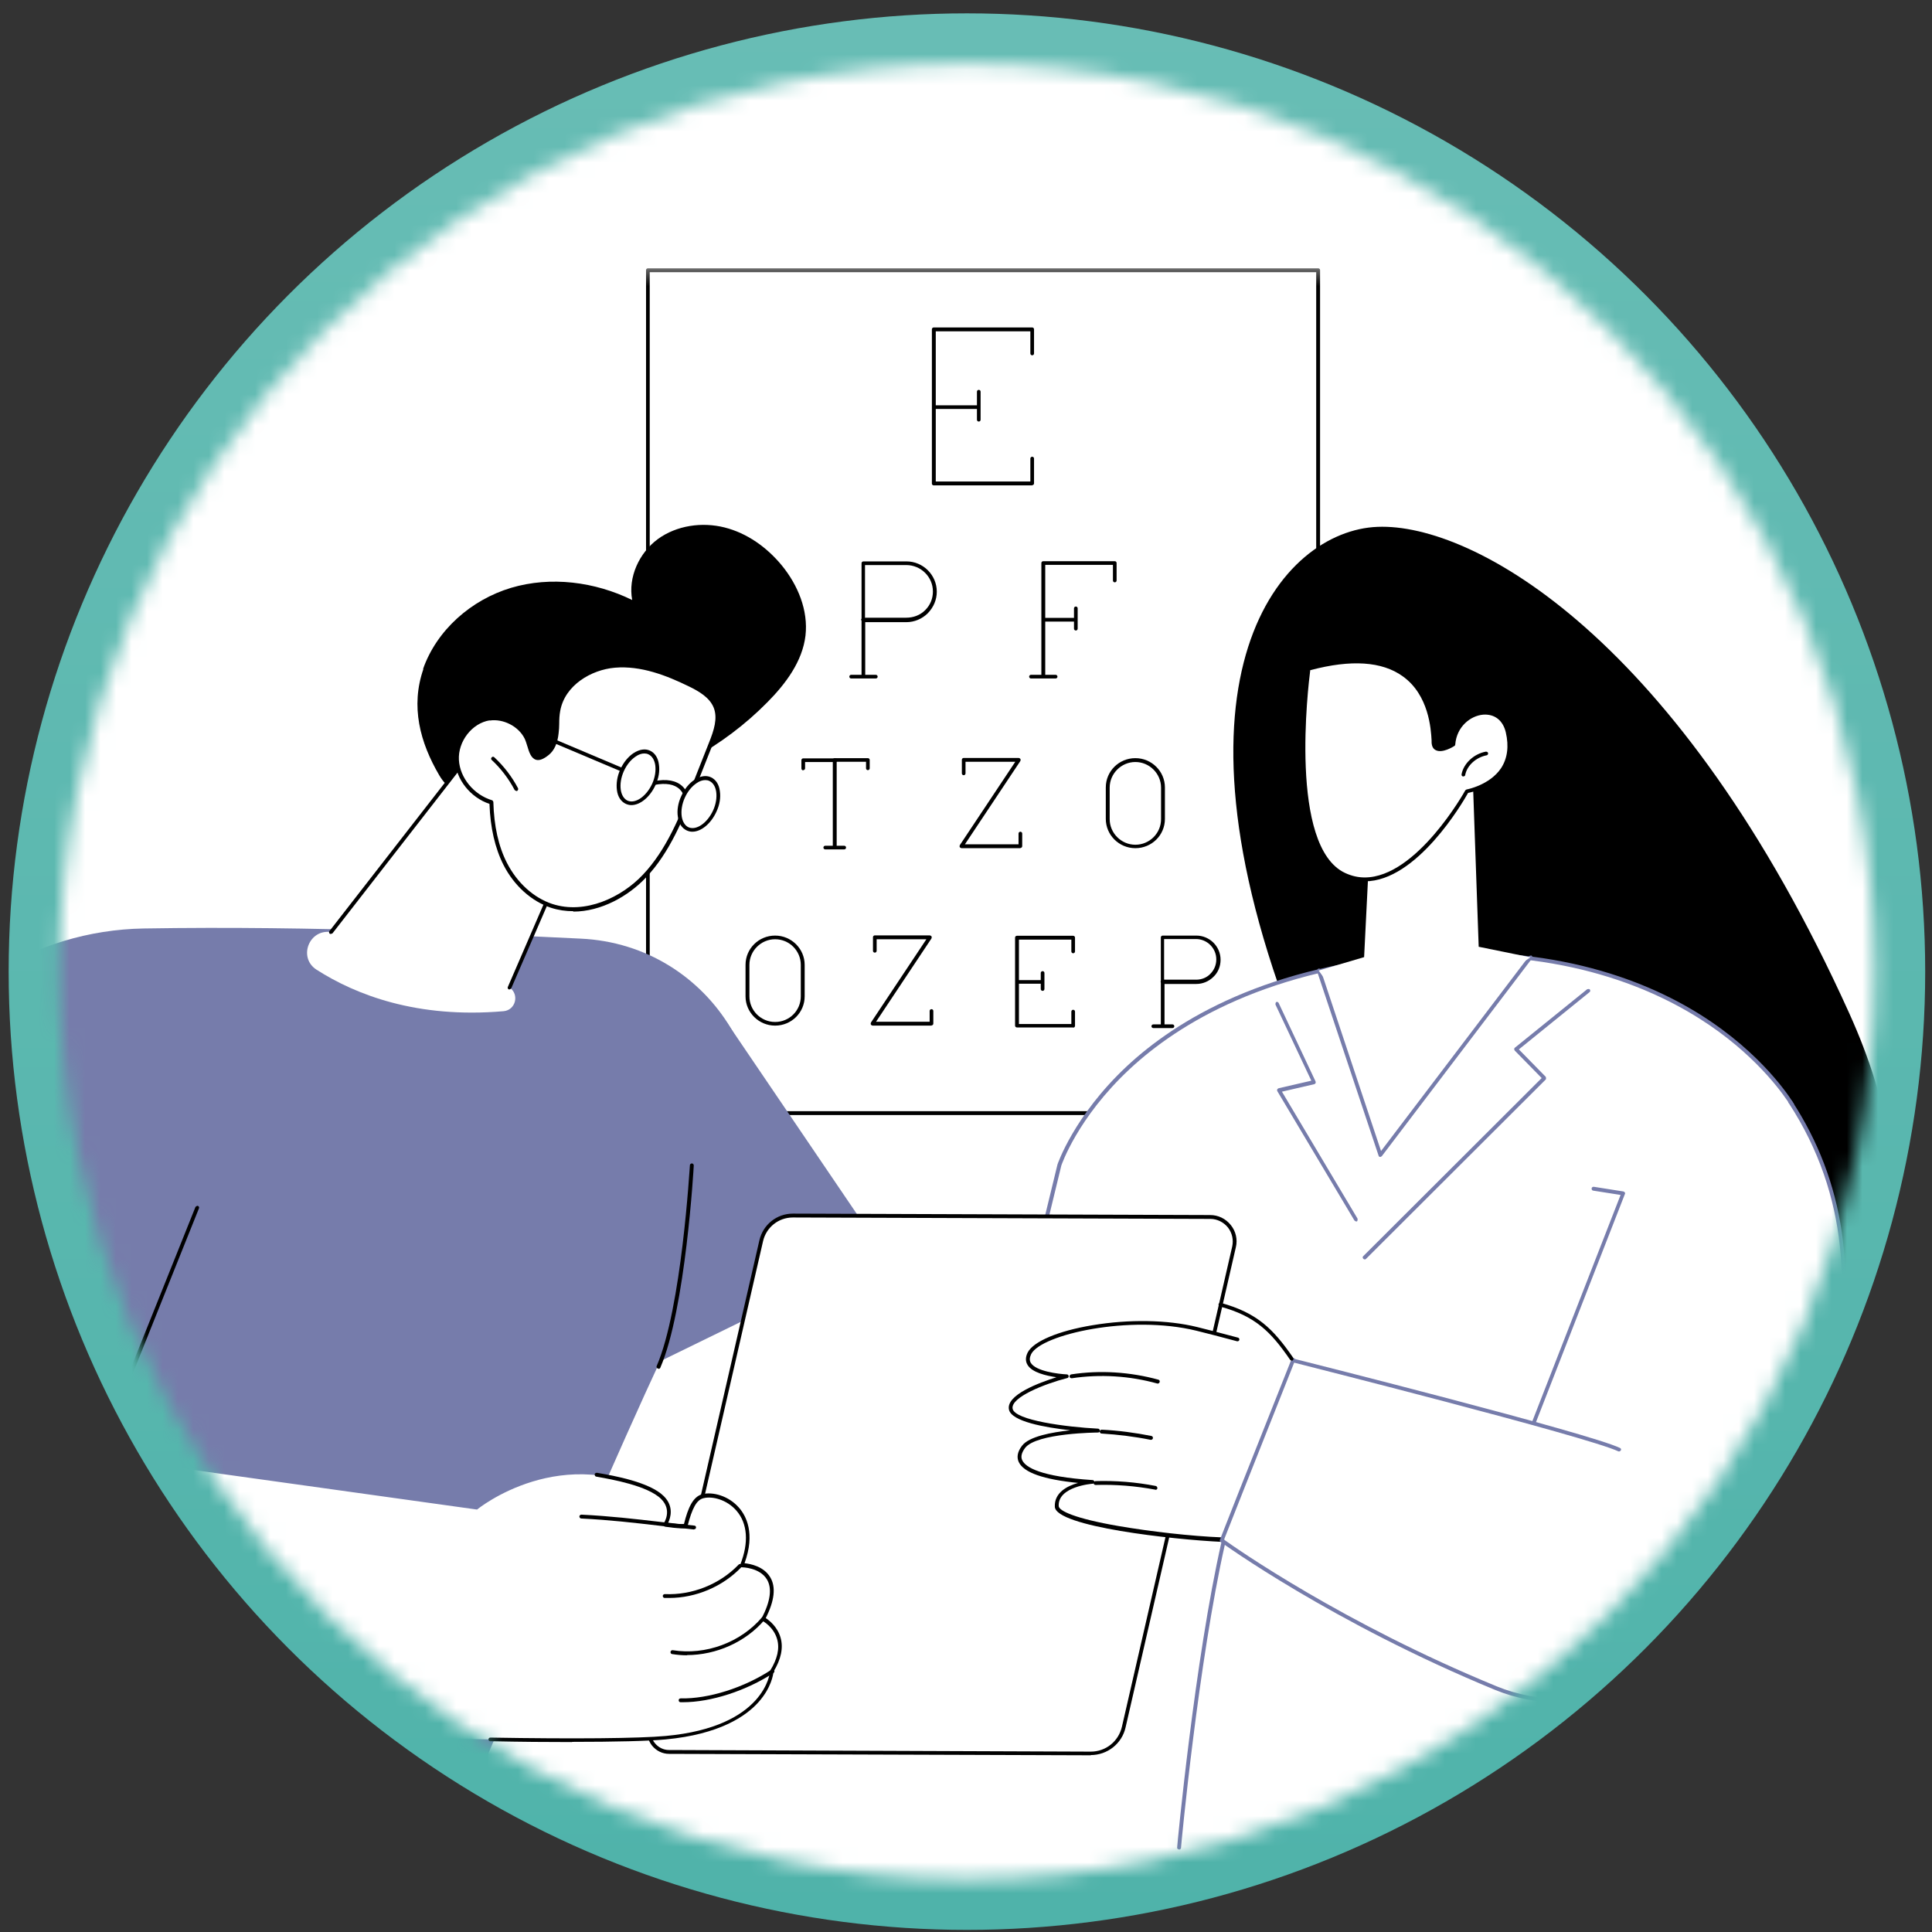 <svg width="125" height="125" viewBox="0 0 125 125" fill="none" xmlns="http://www.w3.org/2000/svg">
<rect x="0" y="0" width="125" height="125" fill="#333333" stroke="none"/>
<circle cx="62.56" cy="62.864" r="62" fill="url(#paint0_linear_211_359)"/>
<mask id="mask0_211_359" style="mask-type:alpha" maskUnits="userSpaceOnUse" x="3" y="4" width="119" height="118">
<circle cx="62.56" cy="62.864" r="58.728" fill="white"/>
</mask>
<g mask="url(#mask0_211_359)">
<rect x="-23.367" y="-13.454" width="160.284" height="160.284" fill="white"/>
<path d="M85.29 17.478H41.918V72.012H85.29V17.478Z" fill="white"/>
<mask id="mask1_211_359" style="mask-type:luminance" maskUnits="userSpaceOnUse" x="-15" y="17" width="138" height="103">
<path d="M122.29 17.36H-14.248V119.655H122.29V17.36Z" fill="white"/>
</mask>
<g mask="url(#mask1_211_359)">
<path d="M42.037 71.894H85.158V17.61H42.037V71.907V71.894ZM85.29 72.144H41.918C41.852 72.144 41.799 72.091 41.799 72.025V17.478C41.799 17.413 41.852 17.36 41.918 17.36H85.29C85.356 17.36 85.408 17.413 85.408 17.478V72.012C85.408 72.078 85.356 72.13 85.29 72.13" fill="black"/>
<path d="M66.783 31.404H60.412C60.346 31.404 60.293 31.352 60.293 31.286V21.305C60.293 21.239 60.346 21.186 60.412 21.186H66.783C66.849 21.186 66.902 21.239 66.902 21.305V22.87C66.902 22.936 66.849 22.988 66.783 22.988C66.717 22.988 66.664 22.936 66.664 22.87V21.436H60.544V31.154H66.664V29.668C66.664 29.603 66.717 29.55 66.783 29.55C66.849 29.55 66.902 29.603 66.902 29.668V31.273C66.902 31.338 66.849 31.391 66.783 31.391" fill="black"/>
<path d="M63.221 26.46H60.491C60.425 26.46 60.372 26.407 60.372 26.341C60.372 26.276 60.425 26.223 60.491 26.223H63.221C63.287 26.223 63.34 26.276 63.34 26.341C63.34 26.407 63.287 26.46 63.221 26.46Z" fill="black"/>
<path d="M63.327 27.275C63.261 27.275 63.208 27.223 63.208 27.157V25.342C63.208 25.276 63.261 25.224 63.327 25.224C63.393 25.224 63.445 25.276 63.445 25.342V27.157C63.445 27.223 63.393 27.275 63.327 27.275Z" fill="black"/>
<path d="M67.495 43.792C67.429 43.792 67.376 43.739 67.376 43.673V36.428C67.376 36.362 67.429 36.309 67.495 36.309H72.125C72.191 36.309 72.244 36.362 72.244 36.428V37.559C72.244 37.624 72.191 37.677 72.125 37.677C72.059 37.677 72.007 37.624 72.007 37.559V36.546H67.627V43.673C67.627 43.739 67.574 43.792 67.508 43.792" fill="black"/>
<path d="M68.3 43.897H66.704C66.638 43.897 66.585 43.844 66.585 43.779C66.585 43.713 66.638 43.66 66.704 43.66H68.3C68.366 43.66 68.418 43.713 68.418 43.779C68.418 43.844 68.366 43.897 68.3 43.897Z" fill="black"/>
<path d="M69.527 40.215H67.548C67.482 40.215 67.429 40.162 67.429 40.097C67.429 40.031 67.482 39.978 67.548 39.978H69.527C69.593 39.978 69.645 40.031 69.645 40.097C69.645 40.162 69.593 40.215 69.527 40.215Z" fill="black"/>
<path d="M69.606 40.794C69.54 40.794 69.487 40.741 69.487 40.675V39.36C69.487 39.294 69.54 39.242 69.606 39.242C69.672 39.242 69.725 39.294 69.725 39.36V40.675C69.725 40.741 69.672 40.794 69.606 40.794Z" fill="black"/>
<path d="M55.98 39.965H58.631C59.093 39.965 59.528 39.807 59.858 39.478C60.188 39.15 60.359 38.729 60.359 38.269C60.359 37.322 59.581 36.559 58.631 36.559H55.966V39.978L55.98 39.965ZM55.861 43.792C55.795 43.792 55.742 43.739 55.742 43.673V40.162C55.742 40.162 55.716 40.123 55.716 40.096C55.716 40.07 55.716 40.044 55.742 40.031V36.441C55.742 36.375 55.795 36.322 55.861 36.322H58.644C59.726 36.322 60.61 37.203 60.61 38.282C60.61 38.808 60.399 39.294 60.029 39.676C59.66 40.044 59.159 40.254 58.644 40.254H55.98V43.7C55.98 43.765 55.927 43.818 55.861 43.818" fill="black"/>
<path d="M56.666 43.897H55.069C55.003 43.897 54.951 43.844 54.951 43.779C54.951 43.713 55.003 43.66 55.069 43.66H56.666C56.731 43.66 56.784 43.713 56.784 43.779C56.784 43.844 56.731 43.897 56.666 43.897Z" fill="black"/>
<path d="M66.031 54.877H62.206C62.206 54.877 62.113 54.851 62.1 54.812C62.074 54.772 62.087 54.719 62.1 54.68L65.688 49.288H62.469V50.038C62.469 50.104 62.417 50.156 62.351 50.156C62.285 50.156 62.232 50.104 62.232 50.038V49.157C62.232 49.091 62.285 49.039 62.351 49.039H65.912C65.912 49.039 66.005 49.065 66.018 49.104C66.044 49.144 66.031 49.196 66.018 49.236L62.43 54.627H65.899V53.931C65.899 53.865 65.952 53.812 66.018 53.812C66.084 53.812 66.137 53.865 66.137 53.931V54.746C66.137 54.812 66.084 54.864 66.018 54.864" fill="black"/>
<path d="M73.458 49.302C72.547 49.302 71.796 50.051 71.796 50.959V52.997C71.796 53.904 72.547 54.654 73.458 54.654C74.368 54.654 75.12 53.917 75.12 52.997V50.959C75.12 50.051 74.368 49.302 73.458 49.302ZM73.458 54.877C72.402 54.877 71.545 54.023 71.545 52.984V50.946C71.545 49.894 72.402 49.052 73.458 49.052C74.513 49.052 75.37 49.907 75.37 50.946V52.984C75.37 54.036 74.513 54.877 73.458 54.877Z" fill="black"/>
<path d="M51.97 49.841C51.904 49.841 51.851 49.788 51.851 49.722V49.183C51.851 49.117 51.904 49.065 51.97 49.065H54.054C54.12 49.065 54.173 49.117 54.173 49.183C54.173 49.249 54.12 49.302 54.054 49.302H52.089V49.709C52.089 49.775 52.036 49.828 51.97 49.828" fill="black"/>
<path d="M54.001 54.877C53.935 54.877 53.882 54.825 53.882 54.759V49.17C53.882 49.104 53.935 49.052 54.001 49.052H56.151C56.217 49.052 56.27 49.104 56.27 49.17V49.709C56.27 49.775 56.217 49.828 56.151 49.828C56.085 49.828 56.032 49.775 56.032 49.709V49.288H54.133V54.746C54.133 54.812 54.08 54.864 54.014 54.864" fill="black"/>
<path d="M54.621 54.956H53.394C53.328 54.956 53.275 54.904 53.275 54.838C53.275 54.772 53.328 54.719 53.394 54.719H54.621C54.687 54.719 54.74 54.772 54.74 54.838C54.74 54.904 54.687 54.956 54.621 54.956Z" fill="black"/>
<path d="M69.434 66.476H65.793C65.728 66.476 65.675 66.423 65.675 66.357V60.663C65.675 60.598 65.728 60.545 65.793 60.545H69.434C69.5 60.545 69.553 60.598 69.553 60.663V61.558C69.553 61.623 69.5 61.676 69.434 61.676C69.368 61.676 69.316 61.623 69.316 61.558V60.795H65.925V66.252H69.316V65.45C69.316 65.384 69.368 65.332 69.434 65.332C69.5 65.332 69.553 65.384 69.553 65.45V66.371C69.553 66.436 69.5 66.489 69.434 66.489" fill="black"/>
<path d="M67.402 63.648H65.846C65.78 63.648 65.727 63.596 65.727 63.53C65.727 63.464 65.78 63.412 65.846 63.412H67.402C67.468 63.412 67.521 63.464 67.521 63.53C67.521 63.596 67.468 63.648 67.402 63.648Z" fill="black"/>
<path d="M67.456 64.109C67.39 64.109 67.337 64.056 67.337 63.99V62.952C67.337 62.886 67.39 62.833 67.456 62.833C67.522 62.833 67.575 62.886 67.575 62.952V63.99C67.575 64.056 67.522 64.109 67.456 64.109Z" fill="black"/>
<path d="M75.344 63.385H77.388C77.745 63.385 78.074 63.254 78.312 63.004C78.562 62.754 78.694 62.425 78.694 62.07C78.694 61.347 78.101 60.755 77.375 60.755H75.317V63.372L75.344 63.385ZM75.225 66.436C75.159 66.436 75.106 66.384 75.106 66.318V63.583C75.106 63.583 75.093 63.543 75.093 63.517C75.093 63.491 75.093 63.477 75.106 63.451V60.65C75.106 60.584 75.159 60.532 75.225 60.532H77.402C78.259 60.532 78.971 61.229 78.971 62.097C78.971 62.517 78.813 62.912 78.51 63.201C78.219 63.491 77.824 63.662 77.402 63.662H75.344V66.331C75.344 66.397 75.291 66.449 75.225 66.449" fill="black"/>
<path d="M75.858 66.515H74.618C74.552 66.515 74.499 66.463 74.499 66.397C74.499 66.331 74.552 66.278 74.618 66.278H75.858C75.924 66.278 75.977 66.331 75.977 66.397C75.977 66.463 75.924 66.515 75.858 66.515Z" fill="black"/>
<path d="M60.28 66.357H56.455C56.455 66.357 56.362 66.331 56.349 66.292C56.323 66.252 56.336 66.2 56.349 66.16L59.937 60.769H56.719V61.518C56.719 61.584 56.666 61.636 56.6 61.636C56.534 61.636 56.481 61.584 56.481 61.518V60.637C56.481 60.571 56.534 60.519 56.6 60.519H60.161C60.161 60.519 60.254 60.545 60.267 60.584C60.293 60.624 60.28 60.677 60.267 60.716L56.679 66.108H60.148V65.411C60.148 65.345 60.201 65.292 60.267 65.292C60.333 65.292 60.386 65.345 60.386 65.411V66.226C60.386 66.292 60.333 66.344 60.267 66.344" fill="black"/>
<path d="M50.149 60.769C49.239 60.769 48.487 61.518 48.487 62.425V64.464C48.487 65.371 49.226 66.121 50.149 66.121C51.072 66.121 51.811 65.384 51.811 64.464V62.425C51.811 61.518 51.072 60.769 50.149 60.769ZM50.149 66.357C49.094 66.357 48.236 65.503 48.236 64.464V62.425C48.236 61.373 49.094 60.532 50.149 60.532C51.204 60.532 52.062 61.387 52.062 62.425V64.464C52.062 65.516 51.204 66.357 50.149 66.357Z" fill="black"/>
</g>
<path d="M55.189 82.716H34.611V103.73H55.189V82.716Z" fill="white"/>
<path d="M34.729 103.599H55.056V82.835H34.729V103.599ZM55.175 103.848H34.597C34.531 103.848 34.478 103.796 34.478 103.73V82.716C34.478 82.65 34.531 82.598 34.597 82.598H55.175C55.241 82.598 55.294 82.65 55.294 82.716V103.73C55.294 103.796 55.241 103.848 55.175 103.848Z" fill="black"/>
<path d="M-7.376 70.671C-10.964 78.022 -12.613 82.532 -14.183 88.095L-2.258 89.646L-13.906 119.418L29.004 119.55C29.004 119.55 43.448 85.333 44.728 84.163L47.801 77.745C51.495 70.066 46.113 61.124 37.565 60.729C30.904 60.413 20.417 59.888 9.31 60.072C2.187 60.19 -4.263 64.28 -7.376 70.657" fill="#767CAB"/>
<path d="M40.19 89.304L57.127 81.033L47.05 66.186L40.19 89.304Z" fill="#767CAB"/>
<path d="M42.604 88.542C42.604 88.542 42.565 88.542 42.552 88.542C42.486 88.515 42.459 88.436 42.486 88.384C44.108 84.649 44.623 75.484 44.636 75.392C44.636 75.326 44.702 75.273 44.768 75.273C44.834 75.273 44.886 75.339 44.886 75.405C44.886 75.497 44.359 84.715 42.723 88.489C42.71 88.529 42.657 88.568 42.604 88.568" fill="black"/>
<path d="M7.899 90.356C7.899 90.356 7.872 90.356 7.859 90.356C7.793 90.33 7.767 90.264 7.793 90.199L12.648 78.087C12.648 78.087 12.74 77.995 12.806 78.022C12.872 78.048 12.898 78.114 12.872 78.18L8.018 90.291C8.018 90.291 7.952 90.37 7.899 90.37" fill="black"/>
<path d="M104.14 88.489C104.14 88.489 130.614 89.817 119.639 65.542C108.665 41.267 95.329 33.837 89.129 34.087C82.929 34.324 74.751 43.66 83.866 66.844L104.153 88.489H104.14Z" fill="black"/>
<path d="M119.732 119.51L76.268 119.537C76.268 119.537 77.389 107.504 79.143 99.759L110.392 98.654L119.732 119.51Z" fill="white"/>
<path d="M76.267 119.655C76.201 119.655 76.148 119.589 76.162 119.524C76.162 119.405 77.296 107.399 79.037 99.733C79.05 99.68 79.103 99.64 79.156 99.64L110.405 98.536C110.405 98.536 110.498 98.562 110.524 98.615L119.863 119.471C119.863 119.471 119.863 119.602 119.797 119.629C119.731 119.655 119.665 119.629 119.639 119.563L110.339 98.786L79.262 99.877C77.534 107.531 76.412 119.431 76.412 119.55C76.412 119.616 76.346 119.668 76.294 119.668" fill="#767CAB"/>
<path d="M115.959 71.473C115.959 71.473 109.773 60.677 92.202 61.821C72.535 63.109 68.551 75.365 68.551 75.365L65.425 88.226L78.787 95.603L80.951 89.962L83.562 100.272C83.562 100.272 112.872 99.956 112.872 99.917L114.627 86.661L115.972 71.486L115.959 71.473Z" fill="white"/>
<path d="M65.57 88.134L79.763 91.001C79.763 91.001 79.842 91.04 79.855 91.08L83.575 100.14C85.237 100.127 110.366 99.851 112.674 99.798L105.38 82.506C105.38 82.506 105.38 82.414 105.406 82.374L115.801 71.46C115.51 70.999 113.914 68.58 110.59 66.318C107.187 64.004 101.251 61.36 92.215 61.952C82.098 62.61 76.241 66.239 73.102 69.158C69.698 72.328 68.683 75.378 68.669 75.405L65.583 88.134H65.57ZM83.483 100.39C83.483 100.39 83.391 100.364 83.364 100.311L79.644 91.238L65.385 88.358C65.385 88.358 65.319 88.331 65.306 88.305C65.293 88.279 65.279 88.239 65.293 88.213L68.419 75.339C68.419 75.339 69.474 72.196 72.904 68.987C76.07 66.029 81.992 62.373 92.189 61.702C101.291 61.111 107.306 63.78 110.735 66.121C114.455 68.659 116.051 71.394 116.064 71.42C116.091 71.473 116.078 71.525 116.051 71.565L105.644 82.493L112.978 99.877C112.978 99.877 112.978 99.969 112.951 100.009C112.951 100.009 111.386 100.048 108.255 100.127C105.498 100.167 101.831 100.206 98.164 100.245C90.83 100.324 83.496 100.403 83.496 100.403L83.483 100.39Z" fill="#767CAB"/>
<path d="M70.569 113.448L43.277 113.356C42.446 113.356 41.839 112.58 42.024 111.778L49.253 80.283C49.477 79.323 50.334 78.653 51.31 78.653L78.312 78.745C79.328 78.745 80.08 79.692 79.856 80.678L72.719 111.752C72.495 112.751 71.598 113.461 70.569 113.448Z" fill="white"/>
<path d="M51.297 78.771C50.373 78.771 49.582 79.402 49.371 80.297L42.142 111.791C42.063 112.133 42.142 112.501 42.367 112.778C42.591 113.054 42.921 113.225 43.277 113.225L70.569 113.33C71.545 113.33 72.363 112.672 72.587 111.726L79.723 80.652C79.816 80.218 79.723 79.771 79.446 79.416C79.169 79.074 78.747 78.863 78.312 78.863L51.31 78.771H51.297ZM70.582 113.567L43.29 113.475C42.855 113.475 42.459 113.277 42.182 112.935C41.918 112.593 41.813 112.16 41.905 111.739L49.133 80.244C49.371 79.231 50.255 78.521 51.297 78.521L78.299 78.613C78.826 78.613 79.301 78.85 79.631 79.258C79.961 79.665 80.079 80.192 79.961 80.691L72.824 111.765C72.587 112.817 71.65 113.553 70.569 113.553" fill="black"/>
<path d="M115.906 71.355L92.466 78.166L97.769 91.645C97.769 91.645 81.597 87.016 77.402 86.004C73.207 84.978 67.284 86.201 66.572 87.582C65.86 88.976 68.986 89.081 68.986 89.081C68.986 89.081 65.134 90.08 65.359 91.211C65.583 92.329 71.004 92.592 71.004 92.592C71.004 92.592 66.968 92.618 66.176 93.644C65.398 94.67 66.269 95.63 70.648 95.919C70.648 95.919 68.274 96.077 68.34 97.497C68.392 98.549 75.291 99.483 79.037 99.654C79.037 99.654 86.411 104.953 97.096 109.345C102.86 111.712 109.957 108.136 112.899 102.652C115.774 97.274 123.728 83.374 115.893 71.368" fill="white"/>
<path d="M79.064 99.759C75.898 99.614 68.3 98.773 68.247 97.484C68.208 96.576 69.039 96.143 69.751 95.945C67.509 95.722 66.229 95.275 65.912 94.591C65.767 94.275 65.833 93.92 66.124 93.539C66.585 92.934 68.036 92.671 69.25 92.539C67.614 92.355 65.438 91.974 65.279 91.198C65.082 90.251 67.232 89.462 68.353 89.107C67.707 89.015 66.77 88.805 66.48 88.305C66.335 88.068 66.348 87.792 66.493 87.503C66.862 86.793 68.458 86.109 70.688 85.741C73.062 85.346 75.529 85.386 77.455 85.859C78.061 86.004 78.945 86.24 80.093 86.543C80.159 86.556 80.198 86.622 80.185 86.688C80.172 86.753 80.106 86.793 80.04 86.78C78.892 86.477 78.009 86.24 77.402 86.096C73.115 85.044 67.377 86.332 66.717 87.608C66.612 87.832 66.599 88.016 66.691 88.174C67.021 88.726 68.485 88.897 69.026 88.923C69.091 88.923 69.131 88.976 69.144 89.028C69.144 89.094 69.118 89.147 69.052 89.16C67.601 89.528 65.372 90.409 65.517 91.145C65.662 91.895 68.986 92.329 71.044 92.434C71.11 92.434 71.162 92.5 71.162 92.566C71.162 92.632 71.11 92.684 71.044 92.684C71.004 92.684 67.06 92.71 66.322 93.683C66.097 93.986 66.031 94.249 66.137 94.472C66.348 94.933 67.311 95.538 70.688 95.761C70.754 95.761 70.806 95.814 70.806 95.88C70.806 95.945 70.754 95.998 70.688 95.998C70.661 95.998 68.432 96.169 68.498 97.444C68.511 97.747 69.54 98.247 72.363 98.733C74.421 99.088 77.059 99.391 79.09 99.47C79.156 99.47 79.209 99.535 79.209 99.601C79.209 99.667 79.156 99.719 79.09 99.719" fill="black"/>
<path d="M101.001 110.161C99.549 110.161 98.112 109.898 96.753 109.345C86.187 104.993 79.038 99.811 78.972 99.759C78.919 99.733 78.906 99.667 78.932 99.614C78.945 99.562 80.739 95.012 83.562 87.937C83.588 87.871 83.654 87.845 83.72 87.871C83.786 87.897 83.813 87.963 83.786 88.029C81.188 94.552 79.46 98.944 79.196 99.614C79.987 100.18 86.886 105.019 96.845 109.109C98.165 109.648 99.576 109.911 101.001 109.911C105.512 109.911 110.155 107.333 112.556 103.086C115.867 97.221 123.649 83.479 115.722 71.355C115.682 71.302 115.695 71.223 115.761 71.184C115.814 71.144 115.893 71.157 115.933 71.223C119.336 76.417 120.233 82.532 118.637 89.397C117.265 95.275 114.35 100.43 112.78 103.204C110.34 107.531 105.604 110.148 101.001 110.148" fill="#767CAB"/>
<path d="M74.922 89.515C74.922 89.515 74.896 89.515 74.882 89.515C73.089 89.015 71.176 88.897 69.342 89.173C69.276 89.173 69.21 89.133 69.197 89.068C69.197 89.002 69.237 88.936 69.303 88.923C71.176 88.634 73.128 88.765 74.948 89.265C75.014 89.278 75.054 89.357 75.028 89.423C75.014 89.475 74.962 89.515 74.909 89.515" fill="black"/>
<path d="M74.474 93.157C74.474 93.157 74.46 93.157 74.447 93.157C73.405 92.947 72.337 92.816 71.268 92.75C71.202 92.75 71.149 92.684 71.149 92.618C71.149 92.552 71.215 92.5 71.281 92.5C72.363 92.552 73.445 92.697 74.5 92.908C74.566 92.921 74.605 92.987 74.592 93.052C74.592 93.105 74.526 93.157 74.474 93.157Z" fill="black"/>
<path d="M74.763 96.379C74.763 96.379 74.75 96.379 74.737 96.379C73.471 96.142 72.178 96.037 70.885 96.077C70.819 96.077 70.753 96.024 70.753 95.958C70.753 95.893 70.806 95.84 70.872 95.827C72.178 95.787 73.497 95.893 74.777 96.142C74.843 96.156 74.882 96.221 74.882 96.287C74.882 96.353 74.816 96.392 74.763 96.392" fill="black"/>
<path d="M104.773 93.907C104.773 93.907 104.733 93.907 104.72 93.907C102.702 92.947 83.865 88.2 83.668 88.147C83.602 88.134 83.562 88.068 83.575 88.003C83.588 87.937 83.654 87.897 83.72 87.911C84.499 88.108 102.781 92.71 104.813 93.683C104.879 93.71 104.905 93.789 104.865 93.841C104.839 93.881 104.799 93.907 104.76 93.907" fill="#767CAB"/>
<path d="M83.575 88.029C83.575 88.029 83.496 88.016 83.469 87.976C82.203 86.135 81.201 85.149 78.932 84.531C78.866 84.518 78.826 84.439 78.839 84.386C78.853 84.32 78.932 84.281 78.984 84.294C81.319 84.939 82.361 85.951 83.667 87.845C83.707 87.897 83.694 87.976 83.641 88.016C83.615 88.029 83.588 88.042 83.575 88.042" fill="black"/>
<path d="M99.259 92.079C99.259 92.079 99.233 92.079 99.22 92.079C99.154 92.053 99.127 91.987 99.154 91.921L104.852 77.312L103.085 77.035C103.019 77.035 102.966 76.957 102.979 76.891C102.979 76.825 103.058 76.772 103.124 76.786L105.037 77.088C105.037 77.088 105.103 77.114 105.129 77.154C105.142 77.18 105.156 77.22 105.129 77.259L99.378 92.013C99.378 92.013 99.312 92.092 99.259 92.092" fill="#767CAB"/>
<path d="M89.3 74.852H89.287C89.234 74.852 89.208 74.813 89.195 74.773L85.211 62.833C85.211 62.833 85.224 62.702 85.29 62.675C85.356 62.649 85.422 62.675 85.448 62.754L89.353 74.471L98.93 61.86C98.93 61.86 99.048 61.794 99.101 61.834C99.154 61.873 99.167 61.952 99.127 62.005L89.406 74.8C89.406 74.8 89.34 74.852 89.313 74.852" fill="#767CAB"/>
<path d="M88.297 81.48C88.297 81.48 88.231 81.48 88.205 81.441C88.152 81.388 88.152 81.309 88.205 81.27L99.747 69.75L98.006 67.975C98.006 67.975 97.966 67.909 97.966 67.883C97.966 67.844 97.98 67.817 98.006 67.791L102.689 64.004C102.689 64.004 102.821 63.964 102.86 64.017C102.9 64.069 102.9 64.148 102.847 64.188L98.27 67.896L100.011 69.671C100.011 69.671 100.051 69.79 100.011 69.842L88.377 81.454C88.377 81.454 88.324 81.493 88.284 81.493" fill="#767CAB"/>
<path d="M87.73 79.021C87.73 79.021 87.651 78.995 87.625 78.955L82.639 70.592C82.639 70.592 82.612 70.513 82.639 70.487C82.652 70.447 82.692 70.421 82.731 70.408L84.842 69.921L82.52 64.99C82.52 64.99 82.52 64.858 82.573 64.832C82.639 64.806 82.705 64.832 82.731 64.898L85.119 69.974C85.119 69.974 85.132 70.053 85.119 70.079C85.105 70.105 85.066 70.132 85.04 70.145L82.942 70.631L87.836 78.85C87.836 78.85 87.849 78.982 87.796 79.021C87.783 79.021 87.757 79.034 87.73 79.034" fill="#767CAB"/>
<path d="M95.249 49.262L95.671 61.255L99.022 61.939C99.022 61.939 94.59 64.937 88.97 67.817L85.316 62.794L88.258 61.926L88.614 54.785L95.249 49.262Z" fill="white"/>
<path d="M84.67 43.239C84.67 43.239 83.034 54.746 86.979 56.587C90.936 58.415 94.919 51.182 94.919 51.182C94.919 51.182 98.31 50.59 97.558 47.342C97.083 45.278 94.207 45.948 94.036 48.158C94.036 48.158 92.822 48.934 92.743 48.026C92.677 47.119 92.651 41.096 84.67 43.253" fill="white"/>
<path d="M84.775 43.345C84.643 44.37 83.377 54.785 87.031 56.482C87.453 56.679 87.875 56.771 88.297 56.771C91.661 56.771 94.774 51.195 94.8 51.143C94.814 51.116 94.853 51.09 94.893 51.077C94.906 51.077 96.383 50.801 97.122 49.696C97.531 49.065 97.636 48.289 97.425 47.382C97.241 46.606 96.7 46.185 95.961 46.238C95.157 46.303 94.246 47 94.154 48.171C94.154 48.21 94.128 48.25 94.101 48.263C94.022 48.315 93.323 48.749 92.901 48.539C92.729 48.46 92.637 48.289 92.624 48.039C92.624 48 92.624 47.96 92.624 47.908C92.584 47.184 92.452 44.962 90.751 43.752C89.418 42.792 87.413 42.661 84.788 43.358M88.324 57.008C87.862 57.008 87.4 56.916 86.925 56.692C82.942 54.838 84.472 43.7 84.538 43.226C84.538 43.174 84.578 43.134 84.63 43.121C87.361 42.385 89.471 42.529 90.883 43.542C92.677 44.831 92.809 47.132 92.861 47.881C92.861 47.934 92.861 47.974 92.861 48.013C92.874 48.236 92.98 48.289 93.006 48.302C93.231 48.421 93.706 48.197 93.903 48.079C94.035 46.803 95.038 46.054 95.935 45.988C96.608 45.935 97.412 46.264 97.663 47.316C97.887 48.289 97.781 49.131 97.32 49.828C96.608 50.906 95.288 51.248 94.985 51.3C94.642 51.919 91.661 57.021 88.311 57.021" fill="black"/>
<path d="M94.682 50.235C94.682 50.235 94.669 50.235 94.656 50.235C94.59 50.235 94.55 50.156 94.564 50.091C94.695 49.394 95.355 48.776 96.133 48.631C96.199 48.631 96.265 48.657 96.278 48.723C96.292 48.789 96.252 48.855 96.186 48.868C95.5 48.999 94.92 49.525 94.801 50.13C94.801 50.196 94.735 50.235 94.682 50.235Z" fill="black"/>
<path d="M7.952 90.225L6.646 94.288L30.864 97.668C30.864 97.668 36.404 93.118 42.855 96.866C43.778 97.405 43.066 98.641 43.066 98.641C43.066 98.641 41.918 98.404 44.385 98.72C44.662 97.589 44.978 96.932 45.519 96.8C46.772 96.498 49.397 97.852 48.039 101.271C48.039 101.271 51.231 101.311 49.424 104.756C49.424 104.756 51.416 105.795 49.965 108.149C49.965 108.149 49.767 111.831 43.092 112.436C36.418 113.041 -5.477 111.844 -10.133 108.977C-17.032 104.73 -12.89 88.003 -12.89 88.003L7.952 90.225Z" fill="white"/>
<path d="M37.025 112.712C35.455 112.712 33.674 112.699 31.722 112.659C31.656 112.659 31.603 112.607 31.603 112.541C31.603 112.475 31.656 112.422 31.722 112.422C37.196 112.515 41.325 112.475 43.066 112.317C49.543 111.725 49.82 108.175 49.82 108.149C49.82 108.122 49.82 108.109 49.833 108.083C50.294 107.333 50.453 106.663 50.281 106.058C50.057 105.256 49.345 104.874 49.332 104.874C49.266 104.848 49.252 104.769 49.279 104.703C49.846 103.612 49.965 102.77 49.622 102.192C49.16 101.416 48.013 101.403 47.999 101.403C47.96 101.403 47.92 101.376 47.894 101.35C47.867 101.311 47.867 101.271 47.894 101.232C48.461 99.811 48.369 98.562 47.643 97.734C47.023 97.024 46.087 96.787 45.519 96.932C45.071 97.037 44.781 97.576 44.477 98.759C44.477 98.799 44.438 98.838 44.398 98.852C44.082 98.944 43.132 98.786 43.026 98.773C42.987 98.773 42.947 98.733 42.934 98.694C42.921 98.654 42.934 98.615 42.934 98.575C42.96 98.536 43.514 97.721 42.776 96.984C41.905 96.116 39.518 95.709 38.726 95.564L38.581 95.538C38.515 95.538 38.475 95.459 38.475 95.393C38.475 95.327 38.555 95.288 38.621 95.288L38.766 95.314C39.663 95.472 42.024 95.879 42.947 96.8C43.62 97.471 43.383 98.207 43.224 98.536C43.567 98.588 44.029 98.628 44.253 98.602C44.517 97.55 44.834 96.826 45.453 96.669C46.1 96.511 47.129 96.761 47.815 97.55C48.263 98.062 48.883 99.193 48.171 101.14C48.54 101.179 49.411 101.337 49.833 102.047C50.215 102.678 50.11 103.572 49.543 104.69C49.767 104.835 50.308 105.256 50.506 105.966C50.69 106.623 50.532 107.36 50.044 108.162C50.031 108.346 49.899 109.201 49.081 110.121C48.263 111.042 46.548 112.212 43.066 112.541C41.945 112.646 39.821 112.699 36.985 112.699" fill="black"/>
<path d="M43.29 103.388C43.197 103.388 43.092 103.388 43 103.388C42.934 103.388 42.881 103.323 42.881 103.257C42.881 103.191 42.947 103.138 43.013 103.138C44.78 103.217 46.561 102.507 47.788 101.232C47.827 101.179 47.92 101.179 47.959 101.232C48.012 101.284 48.012 101.363 47.959 101.403C46.759 102.652 45.031 103.388 43.29 103.388Z" fill="black"/>
<path d="M44.464 107.097C44.134 107.097 43.817 107.07 43.487 107.018C43.422 107.018 43.369 106.939 43.382 106.873C43.395 106.807 43.461 106.755 43.527 106.768C45.651 107.11 47.92 106.268 49.305 104.638C49.344 104.585 49.423 104.585 49.476 104.624C49.529 104.664 49.529 104.743 49.476 104.795C48.249 106.242 46.337 107.084 44.437 107.084" fill="black"/>
<path d="M44.173 110.134C44.173 110.134 44.081 110.134 44.028 110.134C43.962 110.134 43.91 110.082 43.91 110.003C43.91 109.937 43.962 109.885 44.042 109.885C45.836 109.924 48.131 109.201 49.911 108.03C49.964 107.991 50.043 108.004 50.083 108.07C50.123 108.122 50.109 108.201 50.043 108.241C48.276 109.398 45.994 110.134 44.187 110.134" fill="black"/>
<path d="M44.9 98.957C44.135 98.878 43.409 98.799 42.723 98.72C41.035 98.523 39.452 98.339 37.605 98.247C37.539 98.247 37.486 98.181 37.486 98.115C37.486 98.049 37.552 97.997 37.618 97.997C39.465 98.089 41.061 98.273 42.749 98.47C43.449 98.549 44.161 98.628 44.926 98.707C44.992 98.707 45.045 98.773 45.032 98.838C45.032 98.904 44.966 98.944 44.913 98.944" fill="black"/>
<path d="M27.369 43.292C28.253 40.767 30.482 38.808 33.068 38.032C35.64 37.269 38.489 37.637 40.903 38.821C40.626 37.348 41.352 35.77 42.565 34.876C43.779 33.995 45.414 33.758 46.879 34.126C48.343 34.495 49.622 35.415 50.585 36.585C51.627 37.861 52.3 39.492 52.115 41.122C51.918 42.792 50.836 44.239 49.649 45.435C46.8 48.328 43.093 50.34 39.136 51.274C37.117 51.748 35.02 51.958 32.949 51.853C31.208 51.774 29.374 51.787 28.425 50.169C27.172 48.039 26.552 45.699 27.396 43.279" fill="black"/>
<path d="M30.521 48.605L21.419 60.308C19.995 60.085 19.269 61.965 20.483 62.741C23.016 64.359 26.973 65.91 32.579 65.424C33.357 65.358 33.621 64.346 32.975 63.898L36.932 54.759L30.521 48.618V48.605Z" fill="white"/>
<path d="M32.975 64.017C32.975 64.017 32.935 64.017 32.922 64.017C32.856 63.99 32.83 63.911 32.856 63.859L36.774 54.798L30.521 48.802L21.512 60.387C21.512 60.387 21.393 60.453 21.34 60.414C21.288 60.374 21.274 60.295 21.314 60.243L30.416 48.539C30.416 48.539 30.468 48.499 30.508 48.486C30.548 48.486 30.574 48.486 30.6 48.526L37.011 54.667C37.011 54.667 37.064 54.759 37.038 54.798L33.08 63.938C33.08 63.938 33.014 64.017 32.962 64.017" fill="black"/>
<path d="M31.656 46.488C30.429 46.685 29.506 47.947 29.572 49.183C29.638 50.42 30.601 51.537 31.788 51.892C31.827 53.273 32.065 54.667 32.685 55.89C33.318 57.113 34.36 58.165 35.679 58.599C37.79 59.296 40.164 58.283 41.694 56.666C43.211 55.048 44.069 52.931 44.886 50.88C45.256 49.946 45.625 49.013 45.994 48.079C46.298 47.329 46.588 46.488 46.298 45.738C46.021 45.015 45.282 44.594 44.57 44.265C43.066 43.542 41.43 42.924 39.768 43.069C38.106 43.213 36.431 44.318 36.128 45.949C36.035 46.435 36.075 46.922 36.022 47.421C35.969 47.908 35.811 48.421 35.428 48.736C34.334 49.644 34.334 48.316 34.043 47.711C33.621 46.869 32.592 46.343 31.656 46.501" fill="white"/>
<path d="M31.683 46.606C30.535 46.79 29.625 47.974 29.691 49.17C29.757 50.327 30.654 51.419 31.828 51.774C31.88 51.787 31.907 51.84 31.92 51.892C31.96 53.431 32.25 54.759 32.804 55.837C33.463 57.126 34.532 58.086 35.719 58.481C37.869 59.191 40.23 58.047 41.602 56.587C43.132 54.969 44.003 52.773 44.768 50.84L45.876 48.039C46.193 47.25 46.443 46.474 46.179 45.791C45.916 45.133 45.23 44.725 44.517 44.384C43.132 43.713 41.483 43.055 39.782 43.2C38.252 43.332 36.55 44.331 36.247 45.988C36.194 46.264 36.181 46.553 36.181 46.83C36.181 47.027 36.167 47.237 36.141 47.448C36.075 48.079 35.864 48.552 35.508 48.842C35.165 49.118 34.901 49.223 34.677 49.157C34.347 49.052 34.228 48.644 34.11 48.25C34.057 48.079 34.004 47.908 33.938 47.776C33.542 46.987 32.553 46.488 31.683 46.619M37.091 58.954C36.603 58.954 36.128 58.888 35.64 58.73C34.387 58.31 33.266 57.31 32.58 55.969C32.026 54.877 31.722 53.549 31.669 52.011C30.443 51.603 29.506 50.433 29.44 49.21C29.374 47.882 30.377 46.593 31.63 46.382C32.619 46.225 33.701 46.777 34.149 47.671C34.228 47.816 34.281 48 34.334 48.184C34.426 48.5 34.545 48.868 34.743 48.934C34.875 48.973 35.086 48.881 35.35 48.67C35.653 48.421 35.838 48.013 35.89 47.434C35.917 47.237 35.917 47.04 35.93 46.843C35.93 46.553 35.956 46.251 36.009 45.962C36.339 44.186 38.146 43.121 39.769 42.977C41.523 42.819 43.211 43.502 44.636 44.186C45.388 44.554 46.127 44.989 46.417 45.725C46.72 46.501 46.43 47.355 46.113 48.158L45.005 50.959C44.227 52.918 43.356 55.14 41.787 56.784C40.652 57.981 38.898 58.98 37.091 58.98" fill="black"/>
<path d="M44.424 51.853C44.424 51.853 44.306 51.8 44.306 51.734C44.306 51.734 44.266 51.248 43.844 50.959C43.448 50.682 42.841 50.643 42.05 50.853C41.984 50.867 41.918 50.84 41.905 50.774C41.892 50.709 41.931 50.643 41.997 50.617C42.868 50.38 43.541 50.432 44.002 50.748C44.517 51.116 44.569 51.682 44.569 51.708C44.569 51.774 44.53 51.84 44.451 51.84" fill="black"/>
<path d="M46.245 52.484C45.849 53.378 45.058 53.891 44.491 53.628C43.923 53.378 43.791 52.445 44.187 51.564C44.583 50.669 45.374 50.157 45.942 50.419C46.509 50.669 46.641 51.603 46.245 52.484Z" fill="white"/>
<path d="M45.625 50.472C45.453 50.472 45.255 50.538 45.071 50.669C44.754 50.88 44.49 51.208 44.306 51.616C44.121 52.024 44.055 52.458 44.108 52.826C44.16 53.168 44.319 53.418 44.543 53.523C45.044 53.746 45.757 53.26 46.139 52.431C46.324 52.024 46.39 51.59 46.337 51.222C46.284 50.88 46.126 50.63 45.889 50.525C45.809 50.485 45.717 50.472 45.625 50.472ZM44.794 53.812C44.675 53.812 44.556 53.786 44.438 53.733C44.121 53.589 43.91 53.273 43.857 52.839C43.791 52.431 43.87 51.945 44.081 51.498C44.279 51.051 44.596 50.669 44.939 50.446C45.308 50.209 45.678 50.143 45.994 50.288C46.311 50.433 46.522 50.748 46.574 51.182C46.64 51.603 46.561 52.076 46.35 52.523C45.994 53.299 45.361 53.812 44.794 53.812Z" fill="black"/>
<path d="M40.758 50.13C40.758 50.13 40.718 50.13 40.705 50.13L34.545 47.526C34.545 47.526 34.453 47.434 34.479 47.369C34.505 47.303 34.571 47.276 34.637 47.303L40.797 49.907C40.797 49.907 40.89 50.012 40.863 50.064C40.85 50.117 40.797 50.143 40.745 50.143" fill="black"/>
<path d="M42.288 50.761C41.892 51.656 41.1 52.168 40.533 51.905C39.966 51.656 39.834 50.722 40.23 49.841C40.625 48.947 41.417 48.434 41.984 48.697C42.551 48.947 42.683 49.88 42.288 50.761Z" fill="white"/>
<path d="M41.681 48.749C41.51 48.749 41.312 48.815 41.127 48.947C40.811 49.157 40.547 49.486 40.362 49.894C40.178 50.301 40.112 50.735 40.164 51.103C40.217 51.445 40.376 51.695 40.6 51.8C41.101 52.024 41.813 51.537 42.196 50.709C42.38 50.301 42.446 49.867 42.394 49.499C42.341 49.157 42.183 48.907 41.945 48.802C41.866 48.763 41.774 48.749 41.681 48.749ZM40.85 52.09C40.732 52.09 40.613 52.063 40.494 52.011C40.178 51.866 39.967 51.55 39.914 51.116C39.861 50.709 39.927 50.222 40.138 49.775C40.336 49.328 40.653 48.947 40.995 48.723C41.365 48.486 41.734 48.421 42.051 48.565C42.367 48.71 42.578 49.026 42.631 49.459C42.697 49.88 42.618 50.354 42.407 50.801C42.051 51.577 41.418 52.09 40.85 52.09Z" fill="black"/>
<path d="M33.397 51.169C33.397 51.169 33.305 51.143 33.291 51.103C32.909 50.38 32.408 49.722 31.814 49.17C31.761 49.131 31.761 49.052 31.814 48.999C31.867 48.947 31.933 48.947 31.985 48.999C32.605 49.578 33.12 50.248 33.516 50.998C33.542 51.064 33.516 51.13 33.463 51.169C33.45 51.169 33.423 51.182 33.41 51.182" fill="black"/>
</g>
<defs>
<linearGradient id="paint0_linear_211_359" x1="62.56" y1="0.864" x2="62.56" y2="124.864" gradientUnits="userSpaceOnUse">
<stop stop-color="#68BDB5"/>
<stop offset="1" stop-color="#4FB3AA"/>
</linearGradient>
</defs>
</svg>

